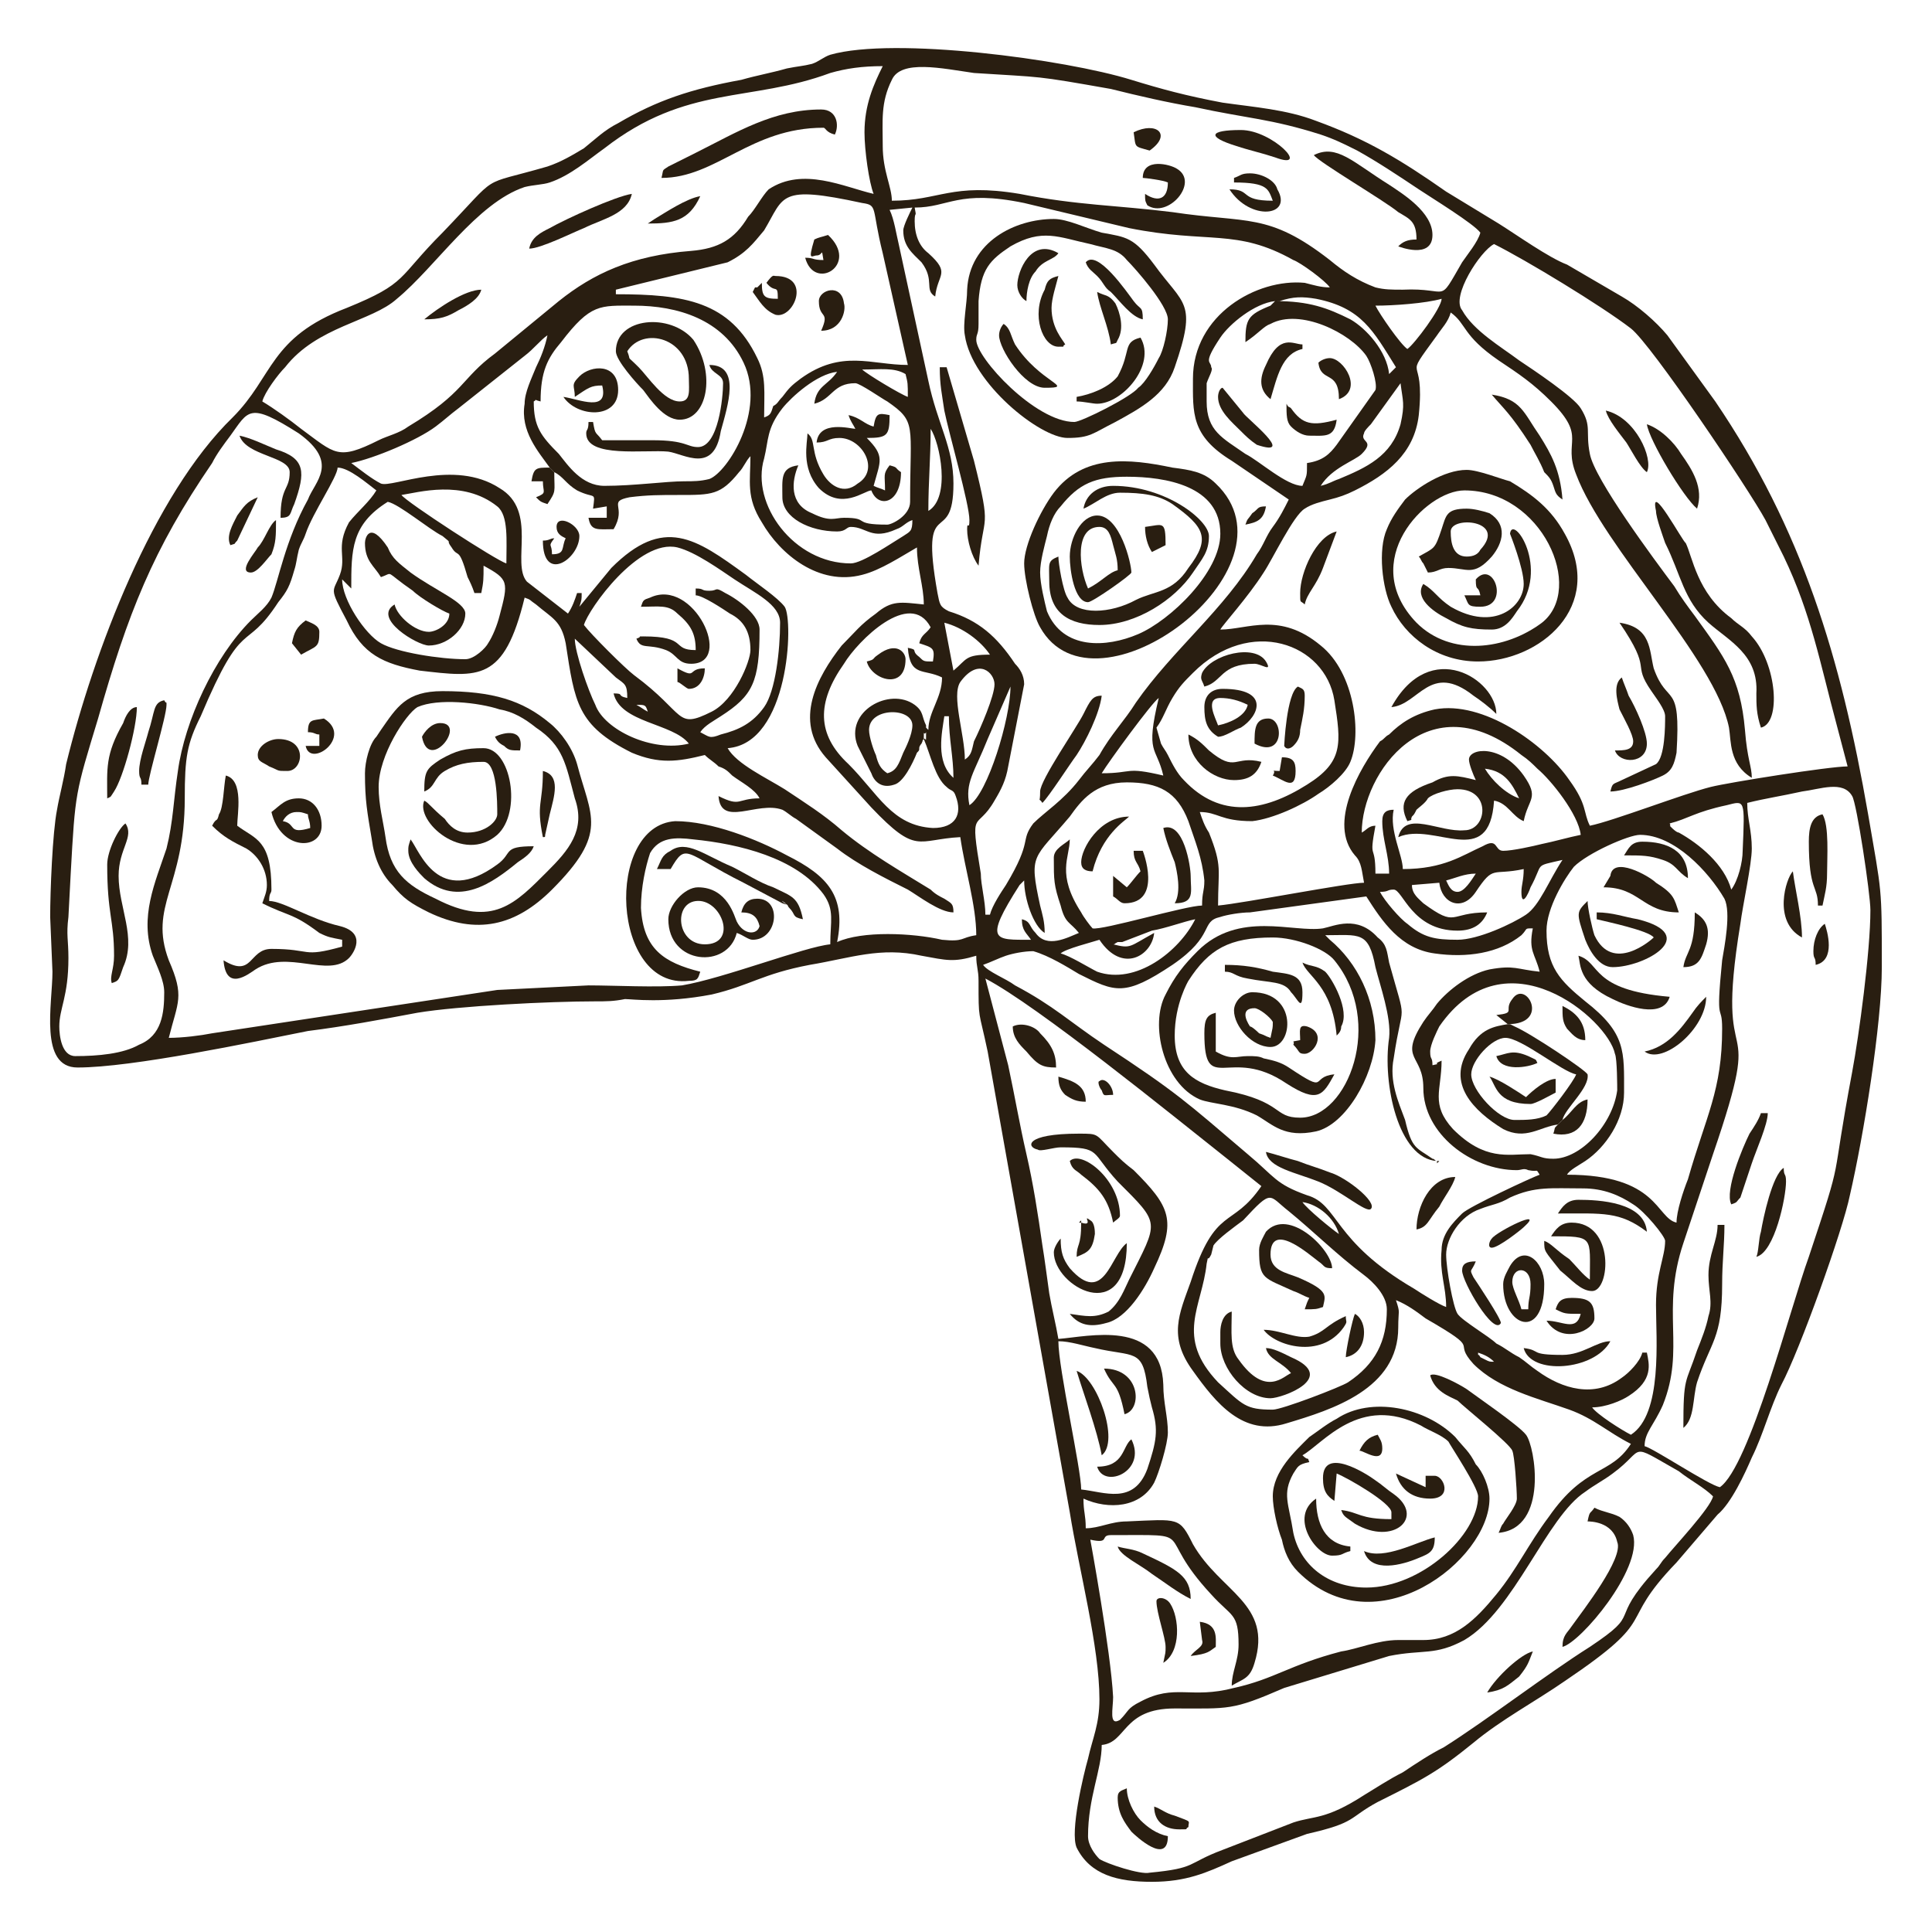 <?xml version="1.0" encoding="UTF-8"?> <!-- Creator: CorelDRAW X8 --> <svg xmlns="http://www.w3.org/2000/svg" xmlns:xlink="http://www.w3.org/1999/xlink" xml:space="preserve" width="8.467mm" height="8.467mm" style="shape-rendering:geometricPrecision; text-rendering:geometricPrecision; image-rendering:optimizeQuality; fill-rule:evenodd; clip-rule:evenodd" viewBox="0 0 847 847"> <defs> <style type="text/css"> <![CDATA[ .fil0 {fill:#291E11} ]]> </style> </defs> <g id="Слой_x0020_1">  <g id="_2067334812368"> <g id="_2102390565360"> <path class="fil0" d="M477 805c0,-17 6,-29 6,-40 11,-1 9,-16 32,-16 24,0 25,1 48,-9l46 -14c15,-3 20,0 33,-7 22,-13 36,-54 53,-65 4,-3 8,-5 12,-8 15,-11 6,-14 29,-1 5,4 11,7 15,11 -1,5 -17,22 -21,27 -2,2 -2,3 -4,5 -22,24 -5,18 -29,34 -19,12 -45,32 -64,44 -6,3 -12,7 -18,11 -6,3 -12,7 -17,10 -17,11 -22,9 -31,12l-31 12c-16,6 -11,8 -32,10 -4,1 -19,-4 -22,-6 -2,-2 -5,-6 -5,-10l0 0zm178 -208l2 1 -2 -1zm-7 -4c3,1 5,2 7,4 -2,0 -2,0 -4,-1 0,0 -2,-1 -2,-1 -1,-2 -1,0 -1,-2zm-184 -5c5,0 11,2 16,3 17,4 21,0 23,17 1,5 1,5 2,9 3,10 2,15 -2,27 -6,16 -19,10 -29,9 0,-9 -10,-53 -10,-65l0 0zm184 5l0 0zm78 -21c0,15 3,48 -11,57 -4,-2 -15,-9 -17,-12 6,0 13,-3 16,-5 11,-7 9,-14 8,-19l-2 0c-1,4 -6,9 -9,11 -12,9 -26,5 -37,-3 -3,-2 -5,-4 -8,-6 -4,-2 -6,-4 -10,-6 -3,-3 -15,-10 -17,-13 -2,-3 -5,-20 -5,-26 0,-7 6,-17 15,-20 5,-2 8,-2 13,-5 11,-5 18,-4 32,-4 9,0 16,3 22,7 5,3 14,14 14,16 0,7 -4,14 -4,28l0 0zm-118 2c0,14 -5,24 -17,32 -3,2 -29,12 -33,12 -12,0 -13,-2 -24,-12 -19,-20 -7,-33 -5,-52 1,-5 0,0 2,-4l1 -4c2,-3 9,-8 13,-11 13,-14 11,-11 20,-4 11,9 21,19 33,28 4,3 10,9 10,15l0 0zm-21 -33l0 0zm0 0c-3,-2 -14,-11 -16,-14 7,1 14,7 16,14zm40 -80c0,-3 3,-9 4,-11 29,-42 74,-3 77,12 1,2 1,15 1,16 -2,15 -16,30 -28,30 -5,0 -5,-1 -10,-2 -10,0 -20,3 -34,-11 -10,-11 -5,-17 -5,-30 -5,2 1,1 -4,2 0,-4 -1,-2 -1,-6l0 0zm-195 -32c23,12 82,60 106,79l15 12c-13,19 -20,8 -31,42 -5,14 -10,24 1,39 10,14 22,29 41,23 20,-6 49,-15 49,-42 0,-8 1,-6 -1,-12 5,2 9,5 13,8 26,15 11,9 21,20 11,11 28,15 42,20 11,4 17,10 27,15 -9,14 -20,9 -36,32 -9,12 -14,23 -23,34 -9,11 -18,20 -32,20l-11 0c-9,0 -18,4 -25,5 -23,6 -29,12 -47,16 -19,5 -26,-2 -41,6 -6,3 -5,4 -9,8 -5,3 -3,-5 -3,-10 -1,-20 -10,-69 -10,-69 9,2 4,-2 9,-2 40,0 18,-2 44,26 9,10 12,8 12,22 0,7 -3,12 -3,18 5,-3 8,-3 10,-10 8,-26 -15,-31 -27,-52 -6,-12 -6,-11 -29,-10 -7,0 -12,3 -18,3 0,-6 -1,-7 -1,-13 11,5 25,4 31,-7 2,-4 6,-17 6,-22 0,-7 -2,-13 -2,-21 -1,-29 -33,-21 -46,-20 -1,-6 -3,-14 -4,-20 -1,-7 -2,-15 -3,-21 -2,-14 -4,-27 -7,-40 -3,-13 -5,-25 -8,-39l-10 -38 0 0zm243 -3l0 0zm0 0c-10,-1 -11,-3 -22,-1 -9,2 -18,9 -23,15 -2,3 -4,5 -6,8 -11,17 0,14 0,29 0,20 21,36 41,36 2,0 3,-1 5,0 5,1 3,-1 5,2 -3,1 -31,14 -34,17 -4,4 -9,9 -9,16 -1,10 2,16 2,25 -3,-1 -11,-6 -14,-8 -36,-21 -33,-37 -47,-41 -14,-5 -14,-8 -26,-18 -27,-23 -31,-27 -63,-48 -15,-10 -22,-17 -39,-26 -4,-3 -12,-6 -14,-9 3,-1 7,-3 10,-4 3,-1 8,-2 12,-2 7,2 15,7 20,10 16,8 20,10 41,-4 19,-13 12,-19 21,-21 3,-1 9,-2 13,-2l51 -7c7,11 15,23 30,25 14,2 28,0 38,-8 3,-3 1,-3 5,-3 -2,10 1,11 3,19l0 0zm-210 -8c2,-2 14,-5 17,-6 10,15 23,7 24,-3 -11,6 -10,7 -18,5 1,0 0,0 2,-1 1,0 1,0 2,0l13 -5c6,-1 14,-4 19,-5 -7,14 -26,29 -43,23 -4,-2 -12,-7 -16,-8l0 0zm290 33c0,27 -7,38 -15,66 -2,5 -5,14 -5,19 -9,-2 -8,-21 -48,-21 1,-2 5,-4 8,-6 9,-6 17,-18 17,-30 0,-18 1,-26 -17,-40 -11,-9 -17,-15 -17,-31 0,-10 8,-23 12,-28 6,-6 24,-14 29,-14 15,0 30,16 37,28 3,6 0,21 -1,27 -3,30 0,18 0,30l0 0zm-116 -60c-3,0 -4,-3 -5,-5 4,-1 8,-3 13,-3 -2,3 -5,8 -8,8l0 0zm0 21c-10,0 -15,-1 -22,-7 -3,-2 -10,-10 -12,-14 4,0 3,-1 6,-1 4,0 8,18 28,18 7,0 11,-3 13,-8 -17,0 -13,7 -28,-4 -2,-2 -5,-4 -5,-8l12 -1c1,9 10,13 16,4 8,-12 7,-7 21,-10 0,5 -1,7 -1,10 0,7 3,1 4,-2 6,-11 1,-9 14,-12 -6,9 -10,20 -16,24 -6,4 -21,11 -30,11l0 0zm-177 -36c0,10 0,12 3,21 2,8 4,7 8,12 -5,2 -14,7 -19,0 -3,-3 -2,-5 -6,-6 0,5 2,6 4,9 -16,0 -21,1 -5,-24l2 -2c0,8 4,20 9,23 0,-5 -1,-8 -2,-12 -5,-23 -3,-20 13,-39 5,-7 11,-15 25,-15 14,0 22,4 27,17 3,9 6,16 7,26 0,5 -1,5 -1,11 -7,0 -44,11 -48,10 -1,-1 -4,-5 -5,-7 -11,-17 -5,-24 -5,-32 -2,2 -7,4 -7,8l0 0zm270 -15c8,-2 11,-5 25,-8 8,-2 8,-3 7,20 0,5 -2,13 -5,17 -3,-11 -14,-20 -23,-25 -1,0 -3,-2 -3,-2 -2,-2 0,0 -1,-2l0 0zm34 -9c8,-2 15,-3 24,-5 8,-1 18,-5 22,2 2,3 8,43 8,50 0,18 -5,55 -8,71 -10,53 -3,33 -19,81 -8,22 -26,92 -39,101 -5,-1 -29,-17 -33,-18 0,-6 4,-9 8,-18 10,-25 -1,-41 9,-71l13 -39c24,-70 0,-28 12,-101 1,-8 5,-26 5,-33 0,-8 -2,-13 -2,-20l0 0zm-160 8c0,8 3,15 3,23l-6 0c0,-14 -3,-5 0,-21 -3,0 -4,2 -6,3 0,-26 29,-67 70,-34 3,2 5,4 7,6 6,5 18,20 19,29 -5,1 -12,3 -17,4 -4,1 -13,3 -17,3 -4,0 -2,-6 -9,-2 -9,4 -17,10 -35,10 0,-6 -6,-17 -4,-26 -3,0 -5,1 -5,5l0 0zm-123 -21l0 0zm-69 -25l2 0c0,10 2,18 2,27 -8,-7 -5,-20 -4,-27zm-9 10c0,-5 0,-1 1,-3 0,6 0,2 -1,3zm102 -5c3,-4 4,-8 7,-13 3,-5 5,-7 9,-11 25,-25 58,-13 62,12 3,19 4,27 -12,37 -19,12 -38,15 -54,-2 -3,-3 -5,-7 -7,-11 -1,-2 -2,-3 -3,-5l-2 -7zm-118 20c-3,-2 -4,-4 -5,-8 -1,-2 -3,-8 -3,-11 0,-10 19,-10 19,-2 0,4 -3,10 -4,12 -2,5 -3,8 -7,9l0 0zm-110 -30c4,0 4,0 5,3 -2,-1 -3,-2 -5,-3zm0 0l-2 -1 2 1zm204 30c3,-5 22,-31 25,-33 -6,25 -1,21 2,34 -17,-4 -13,-1 -27,-1zm-58 14c-2,-10 2,-14 8,-29l10 -23c0,14 -10,47 -18,52l0 0zm-150 -47l0 0zm148 27c0,-11 -6,-28 -2,-34 8,-11 15,-4 15,1 0,5 -6,19 -9,25 -1,4 -1,6 -4,8l0 0zm11 -46l0 0zm-159 19c-5,-1 -1,-2 -6,-2 3,13 26,13 33,22 -16,4 -37,-6 -41,-17 -3,-6 -9,-23 -9,-29l18 17c4,3 5,3 5,9zm260 -30l0 0zm-101 11c-11,0 -10,2 -16,7l-4 -21c8,2 16,8 20,14zm-29 37c3,7 5,17 10,21 2,2 3,1 4,4 3,8 0,14 -10,14 -18,-1 -24,-15 -37,-28 -14,-13 -14,-27 -2,-44 6,-10 29,-33 38,-16 -2,3 -4,3 -5,7 6,2 7,2 6,8 -4,0 -4,0 -6,-2 -4,-3 0,-3 -5,-4 1,13 7,9 15,13 0,9 -6,15 -6,23l-1 -1c0,0 0,0 0,-1 -2,-4 -1,-6 -5,-9 -11,-8 -31,3 -25,18 2,4 4,8 6,12 1,3 4,7 10,5 4,-1 8,-9 10,-14 1,-1 1,-1 1,-2 0,-1 1,-2 1,-2 1,-2 0,-1 1,-2l0 0zm-255 -70l4 4c0,-17 0,-28 16,-38 5,1 18,12 24,15 5,4 1,1 4,5 3,5 3,-1 7,13 1,2 2,4 3,7l3 0c1,-5 1,-6 1,-12 11,6 11,7 7,22 -1,4 -3,9 -5,12 -1,2 -6,7 -10,7 -11,0 -30,-3 -37,-7 -7,-4 -17,-19 -17,-28zm155 7c3,0 12,6 15,8 6,3 9,8 9,16 0,5 -7,22 -17,27 -16,8 -11,1 -34,-16 -4,-3 -19,-18 -22,-22 2,-7 24,-38 41,-34 8,2 19,10 25,14 9,6 20,11 20,19 0,12 -2,30 -7,37 -5,7 -11,10 -19,12 -5,2 -5,1 -9,-1 2,-3 6,-5 9,-7 14,-9 17,-15 17,-38 0,-6 -9,-13 -15,-16 -5,-3 -3,-1 -7,-1 -4,0 -2,-1 -6,-1l0 3 0 0zm-129 -44c7,-1 27,-7 42,5 5,4 4,15 4,25 -4,-1 -44,-27 -46,-30zm231 7c0,-13 1,-23 1,-36 4,6 9,30 -1,36zm172 -11l0 0zm-507 222c0,9 -1,19 -11,23 -7,4 -18,5 -28,5 -6,0 -7,-9 -7,-13 0,-8 4,-13 4,-30 0,-8 -1,-10 0,-18l1 -19c2,-36 2,-35 12,-68 13,-46 24,-74 50,-112 2,-4 5,-8 8,-12 8,-11 8,-15 30,-1 18,13 7,21 4,29 -10,18 -13,36 -16,43 -2,4 -6,7 -9,10 -16,16 -29,44 -32,66 -2,13 -2,22 -5,34 -5,15 -12,30 -6,47 2,5 5,11 5,16zm257 -237l1 0c0,0 -1,0 -1,0zm250 15c5,-8 15,-11 18,-14 6,-6 -1,-5 1,-9 0,-1 2,-3 3,-4l13 -18c1,8 2,9 0,18 -4,14 -15,19 -27,24 -3,1 -4,2 -8,3l0 0zm-314 0c-10,0 -16,-9 -20,-14 -8,-8 -11,-12 -11,-23 2,-1 -1,-1 3,0 0,-13 3,-19 9,-26 13,-17 17,-16 32,-16 19,0 39,6 48,25 10,21 -7,48 -15,51 -4,1 -7,1 -11,1 -8,0 -22,2 -35,2l0 0zm92 -36c8,-2 8,-9 18,-9 2,0 12,7 14,8 13,9 10,10 10,44 0,6 -8,10 -10,10 -16,0 -7,-3 -19,-3 -4,0 -6,2 -14,-2 -10,-4 -9,-14 -6,-21 -8,1 -7,6 -7,14 0,9 12,15 24,15 4,0 4,-2 6,-2 7,0 9,6 20,1 3,-1 4,-3 7,-4 0,5 -1,5 -4,7 -5,3 -18,12 -23,12 -25,0 -44,-26 -38,-46 2,-8 1,-13 8,-22 4,-5 15,-15 24,-16 -4,6 -9,6 -10,14zm21 -15c8,0 14,-1 19,2 1,4 1,4 1,10 -3,-1 -18,-10 -20,-12zm-137 43l1 1 1 1c4,2 5,5 10,8 8,4 8,0 7,8l6 -1 0 5 -8 0c1,6 4,5 11,5 6,-10 -3,-12 7,-14 8,-1 13,-1 22,-1 14,0 18,0 26,-10 2,-2 3,-5 5,-7 0,11 -2,18 5,29 8,14 25,28 44,23 8,-2 17,-8 24,-12 0,9 3,17 3,25 -10,-1 -14,-2 -21,4 -7,5 -9,8 -15,14 -11,14 -21,33 -7,49l20 22c20,21 20,14 39,13 2,14 7,30 7,43 -7,1 -5,3 -15,2 -13,-3 -35,-4 -46,1 4,-20 -4,-29 -22,-38 -13,-7 -33,-15 -49,-15 -31,2 -28,74 6,70 4,0 4,-1 5,-4 -16,-4 -25,-10 -26,-28 0,-9 2,-18 4,-24 4,-7 11,-7 19,-6 20,2 45,8 57,24 5,7 3,12 3,22 -11,1 -47,15 -65,18 -11,1 -30,0 -41,0l-40 2 -125 19c-5,1 -13,2 -19,2 4,-16 7,-18 0,-34 -9,-24 7,-32 7,-71 0,-18 1,-24 7,-36 19,-45 19,-27 34,-50 4,-5 5,-7 7,-14 1,-3 1,-5 2,-9 1,-3 2,-4 3,-7 3,-9 14,-25 14,-29 5,0 13,7 17,10 -3,5 -8,9 -12,14 -6,11 -1,15 -4,23 -3,8 -5,5 3,20 7,15 16,19 32,22 26,3 37,5 46,-32 3,1 2,1 5,3 7,6 11,7 13,17 4,26 5,36 29,48 12,5 20,4 32,1 2,2 4,3 6,5 3,1 4,2 6,4 4,3 10,6 12,10 -10,0 -8,4 -18,-1 1,14 17,2 28,6 2,1 4,3 6,4l18 13c9,7 21,13 31,18 5,3 14,10 20,10 0,-4 -1,-4 -4,-6 -2,-1 -4,-2 -6,-4 -13,-8 -27,-16 -39,-26 -8,-7 -16,-12 -25,-18 -8,-5 -21,-11 -25,-18 27,-2 29,-56 25,-62 -3,-4 -12,-10 -17,-14 -22,-16 -36,-26 -59,-3l-14 17c1,-3 1,-3 1,-6l-2 0c-1,3 -2,6 -4,9l-18 -14c-7,-8 5,-31 -12,-41 -20,-13 -47,0 -52,-2 -4,-2 -9,-6 -13,-9 10,-2 29,-10 37,-16 4,-3 6,-5 10,-8l29 -23c4,-3 7,-7 10,-9 -1,5 -3,10 -5,14 -2,5 -5,11 -5,16 -2,12 6,21 11,28l0 0zm-1 -58l0 0zm295 129c1,-2 12,-14 19,-25 4,-6 13,-25 18,-28 3,-2 7,-3 11,-4 4,-1 7,-2 11,-4 14,-7 26,-16 28,-33 3,-29 -8,-13 8,-35 2,-3 5,-6 6,-10 7,5 5,10 21,21 9,6 15,10 23,18 16,16 5,17 11,32 12,32 61,81 67,111 1,6 0,16 10,22 0,-5 -2,-8 -3,-21 -2,-23 -9,-32 -22,-50 -3,-4 -6,-8 -9,-13 -9,-12 -35,-47 -37,-58 -2,-10 1,-12 -4,-20 -3,-5 -21,-17 -27,-21 -8,-6 -20,-13 -25,-22 -5,-6 8,-26 14,-29 14,7 47,27 60,37 9,7 52,71 59,84l8 16c12,25 16,47 23,73l5 19c-8,0 -52,7 -60,9 -12,3 -43,15 -53,17 -3,-6 -1,-9 -9,-20 -11,-16 -38,-35 -59,-31 -9,2 -15,6 -20,11 -2,1 -2,2 -4,3 -9,12 -23,36 -11,50 3,3 3,7 4,12 -7,0 -53,9 -64,10 0,-16 2,-17 -4,-32 -2,-3 -3,-6 -4,-9 8,0 9,4 23,4 9,-1 22,-7 29,-12 5,-3 12,-9 14,-14 5,-12 2,-39 -13,-51 -18,-15 -32,-7 -44,-7zm82 -123c-3,-2 -12,-15 -14,-19 8,0 22,-1 29,-3 0,4 -12,20 -15,22l0 0zm-58 -21l-1 1c0,0 -1,1 -1,1 -10,4 -11,6 -11,16 6,-4 8,-7 11,-8 13,-7 35,4 42,14 2,3 5,12 4,15l-17 24c-3,4 -6,7 -13,8 0,6 0,5 -2,10 -7,0 -19,-11 -25,-14 -10,-7 -17,-10 -17,-23 0,-2 0,-5 0,-8 1,-3 3,-6 2,-7 0,-3 -4,-1 4,-13 4,-6 15,-15 24,-16l0 0zm0 0l2 0c6,-2 10,-2 16,-1 20,4 25,14 35,30l-3 3c-1,-10 -10,-20 -17,-24 -10,-5 -18,-8 -33,-8zm-289 -5l49 -12c8,-4 11,-8 16,-14 9,-15 6,-20 43,-12 7,1 4,2 9,22l11 49c-16,0 -29,-7 -47,6 -4,3 -5,4 -8,8 -2,2 -2,3 -4,4 -1,3 -1,4 -4,5 0,-11 1,-18 -3,-26 -12,-25 -32,-28 -62,-28l0 -2 0 0zm126 -26c0,7 4,10 8,14 6,8 1,12 6,15 1,-10 7,-10 -3,-19 -4,-3 -6,-8 -6,-14 0,-5 1,-1 0,-6 15,0 19,-8 48,-2l46 11c35,7 47,0 72,14 3,1 14,9 16,12 -4,0 -7,-1 -11,-2 -21,-2 -49,14 -49,42 0,15 -1,25 17,36l25 17c-2,4 -4,8 -7,12 -3,4 -4,8 -7,12 -14,24 -37,42 -53,65 -5,8 -11,14 -16,23 -3,4 -6,7 -9,11 -7,9 -15,14 -20,19 -6,8 0,7 -12,27 -2,3 -6,9 -7,13l-2 0c0,-6 -2,-13 -2,-18 -5,-30 -2,-18 6,-32 3,-5 5,-9 6,-15l7 -36c0,-4 -2,-7 -4,-9 -8,-12 -16,-19 -29,-23 -4,-2 -4,-3 -5,-8 -8,-45 7,-19 7,-48 0,-16 -7,-26 -11,-45l-13 -60c-1,-4 -2,-11 -4,-15l10 -1c-1,2 -4,8 -4,10l0 0zm-9 -37c0,-11 -1,-19 4,-29 4,-9 22,-5 36,-3 31,2 26,1 60,7 12,3 25,6 37,8 23,5 33,5 55,12 6,2 10,4 16,7 9,5 18,11 27,17 6,4 24,15 27,19 -1,4 -6,10 -8,13 -11,19 -5,11 -26,12 -5,0 -8,0 -12,-1 -8,-3 -14,-7 -20,-12 -27,-21 -36,-16 -69,-21 -24,-3 -42,-3 -67,-8 -30,-5 -35,3 -56,3 0,-6 -4,-13 -4,-24l0 0zm-8 -6c0,8 2,22 4,27 -13,-3 -31,-12 -46,-2 -3,3 -6,9 -9,12 -6,10 -13,14 -25,15 -26,2 -43,10 -58,22l-28 23c-15,11 -13,17 -38,32 -4,3 -9,4 -13,6 -18,9 -19,6 -34,-5 -5,-4 -12,-9 -17,-12 1,-4 7,-12 10,-15 14,-18 38,-20 49,-30 17,-14 35,-42 56,-49 4,-1 8,-1 11,-2 9,-3 17,-10 24,-15 36,-28 64,-20 99,-33 7,-2 14,-3 23,-3 -4,8 -8,17 -8,29l0 0zm-356 368c0,14 -6,42 11,42 24,0 76,-11 101,-16 16,-2 32,-5 48,-8 18,-3 58,-5 78,-5 5,0 8,0 13,-1 3,0 17,2 38,-2 17,-4 22,-9 43,-13 18,-3 31,-8 49,-4 11,2 14,3 24,0 0,5 1,6 1,11 0,18 0,12 4,31l36 202c4,25 13,59 13,82 0,11 -3,17 -5,26 -2,7 -8,32 -5,39 6,12 18,15 33,15 15,0 24,-4 35,-9l33 -12c22,-5 18,-7 31,-14 20,-10 26,-13 42,-26 12,-10 27,-18 40,-27 43,-29 22,-24 49,-52l18 -21c6,-5 12,-18 15,-25 5,-10 8,-22 13,-32 8,-15 27,-68 30,-83 6,-26 14,-75 14,-100 0,-36 0,-32 -6,-67 -12,-69 -29,-125 -67,-181l-21 -29c-5,-6 -13,-13 -20,-17l-24 -14c-8,-3 -22,-13 -30,-18l-23 -14c-20,-14 -35,-23 -57,-31 -13,-5 -27,-6 -41,-8 -16,-3 -27,-6 -40,-10 -29,-9 -104,-19 -132,-11 -3,1 -5,3 -8,4 -4,1 -6,1 -11,2 -7,2 -13,3 -20,5 -22,4 -37,9 -54,19 -6,3 -10,7 -15,11 -5,3 -10,6 -16,8 -31,9 -20,2 -46,29 -20,20 -15,22 -42,33 -34,13 -32,30 -50,48 -35,34 -61,103 -73,152 -1,7 -3,14 -4,20 -2,10 -3,36 -3,47l1 24 0 0z"></path> <path class="fil0" d="M515 454c0,-14 6,-24 6,-24 9,-14 18,-19 37,-19 10,0 23,5 27,10 22,27 6,69 -15,69 -12,0 -7,-7 -33,-12 -13,-3 -22,-8 -22,-24l0 0zm115 55c-1,0 -1,-1 -2,-1 -7,-5 -9,-4 -12,-17 -3,-8 -7,-17 -5,-27 4,-27 6,-13 -2,-42 -1,-5 -1,-8 -5,-11 -9,-10 -19,-5 -24,-4 -13,2 -37,-8 -55,10 -6,6 -10,11 -14,19 -7,13 -1,39 15,46 5,2 15,2 25,7 7,4 12,10 26,7 13,-3 25,-24 26,-40 0,-18 -8,-34 -20,-44 -2,-2 -1,-1 -2,-2 15,0 19,-2 22,14 2,8 7,22 6,31 -3,20 4,53 21,54l0 0z"></path> <path class="fil0" d="M471 185c-17,0 -43,-28 -43,-36 0,-3 1,-2 1,-7 0,-3 0,-6 0,-10 1,-14 5,-18 14,-24 14,-8 21,-4 35,-1 7,2 12,2 16,7 4,4 18,20 18,26 0,5 -2,14 -4,17 -2,4 -6,11 -9,13 -3,4 -25,15 -28,15l0 0zm-3 7c10,0 11,-2 21,-7 11,-6 22,-12 26,-24 10,-29 4,-27 -9,-45 -9,-12 -12,-12 -23,-14 -7,-2 -15,-6 -21,-6 -17,0 -37,10 -38,31 0,6 -2,15 -1,20 3,21 33,45 45,45z"></path> <path class="fil0" d="M456 251c0,-5 2,-12 3,-16 1,-5 3,-10 6,-13 8,-10 15,-13 29,-13 17,0 41,4 41,25 0,17 -22,38 -36,44 -14,6 -33,7 -40,-10 -1,-4 -3,-12 -3,-17l0 0zm-7 -4c0,7 4,23 7,28 24,43 116,-26 77,-63 -5,-5 -11,-6 -19,-7 -19,-4 -39,-6 -52,11 -6,8 -13,23 -13,31l0 0z"></path> <path class="fil0" d="M166 345c0,-14 12,-32 17,-35 9,-4 27,-2 36,1 6,1 11,4 16,8 12,8 13,16 17,31 5,14 -3,23 -12,32 -14,14 -24,25 -49,12 -13,-6 -20,-12 -22,-27 -1,-7 -3,-14 -3,-22l0 0zm-6 -6c0,12 1,17 3,29 1,8 4,15 9,20 5,6 8,8 16,12 21,10 38,6 54,-10 25,-25 17,-32 11,-55 -2,-7 -7,-14 -12,-18 -12,-10 -25,-14 -47,-14 -16,0 -20,7 -27,17l-2 3c-3,3 -5,11 -5,16z"></path> <path class="fil0" d="M642 215c34,0 53,43 34,58 -16,12 -40,15 -55,0 -26,-27 4,-58 21,-58zm6 75c27,0 56,-24 38,-56 -6,-11 -14,-17 -24,-23 -4,-1 -14,-5 -19,-5 -10,0 -22,8 -27,13 -3,4 -6,8 -8,13 -4,9 -2,26 2,34 6,13 20,24 38,24l0 0z"></path> <path class="fil0" d="M571 638c9,-5 25,-27 52,-13 3,2 9,4 12,7 1,2 13,20 13,24 0,17 -25,40 -49,40 -17,0 -29,-10 -32,-24 -2,-13 -5,-17 0,-26 2,-3 2,-4 7,-5 -1,-3 0,0 -3,-3zm-13 18c0,5 2,14 4,19 1,5 3,10 7,14 34,34 84,-5 84,-32 0,-5 -3,-12 -6,-15 -3,-6 -5,-7 -9,-12 -13,-13 -37,-18 -52,-8 -4,2 -9,6 -12,8 -6,6 -16,15 -16,26l0 0z"></path> <path class="fil0" d="M465 503c18,0 13,2 25,15 19,19 18,17 5,43 -2,4 -4,10 -9,14 -6,3 -10,2 -17,1 4,5 9,6 16,4 9,-2 17,-15 21,-24 10,-21 7,-27 -9,-43 -4,-3 -6,-5 -9,-8 -8,-8 -6,-8 -15,-8 -24,0 -23,6 -18,7 1,1 7,-1 10,-1l0 0z"></path> <path class="fil0" d="M651 337c9,1 12,7 15,13 -6,-2 -12,-8 -15,-13zm-7 -4c0,2 2,7 3,9 -8,-2 -12,-3 -19,1 -12,4 -15,9 -11,17 3,-1 1,0 2,-2 1,-1 1,-1 2,-3 1,-1 4,-3 5,-5 2,-2 9,-4 13,-4 15,0 13,18 3,18 -11,1 -26,-9 -29,3 16,-7 40,15 42,-16 6,1 8,7 13,9 2,-10 7,-10 0,-20 -10,-14 -24,-12 -24,-7l0 0z"></path> <path class="fil0" d="M93 362c5,5 9,7 15,10 5,3 9,9 9,16 0,3 -1,5 -2,8 12,6 13,4 25,13 4,2 5,2 10,3l0 3c-18,5 -13,1 -31,1 -10,0 -8,13 -21,5 1,14 11,6 14,4 14,-9 32,4 41,-5 2,-2 8,-11 -4,-14 -13,-3 -25,-11 -31,-11 0,-4 1,-3 1,-5 0,-22 -7,-22 -15,-28 0,-5 3,-20 -5,-22 -1,5 -1,14 -3,17 -1,4 -1,1 -3,5l0 0z"></path> <path class="fil0" d="M772 319c9,-2 7,-28 -4,-40 -3,-4 -6,-5 -9,-8 -15,-11 -17,-27 -20,-33 -1,0 -16,-28 -13,-14 0,3 3,11 4,14 7,14 8,25 19,35 9,8 22,14 21,31 0,5 0,9 2,15z"></path> <path class="fil0" d="M645 471c0,-6 9,-16 15,-16 7,0 25,15 31,16 -1,3 -11,16 -13,18 -4,2 -9,2 -14,2 -7,0 -19,-13 -19,-20l0 0zm38 22l1 -1 1 -1c1,-5 12,-14 11,-20 -1,-2 -25,-18 -32,-21l-2 -1c0,0 -1,0 -1,0 -6,1 -12,2 -17,11 -10,15 2,27 15,35 10,5 16,-1 24,-2l0 0z"></path> <path class="fil0" d="M275 154c7,-11 27,-6 27,12 0,5 1,10 -4,10 -7,0 -14,-11 -18,-15 -6,-6 -3,-2 -5,-7l0 0zm-5 0c0,4 9,14 12,17 3,4 9,13 16,13 12,0 16,-20 6,-35 -10,-12 -34,-10 -34,5l0 0z"></path> <path class="fil0" d="M475 223c5,-2 10,-7 16,-7 10,0 17,1 23,5 14,10 17,15 7,28 -7,11 -15,10 -23,14 -11,6 -26,7 -30,-1 -2,-3 -4,-15 -4,-18 -5,2 -4,3 -4,11 0,14 9,19 22,19 16,0 33,-11 41,-23 4,-6 7,-9 7,-16 0,-7 -19,-22 -42,-22 -7,0 -12,4 -13,10l0 0z"></path> <path class="fil0" d="M627 603c2,7 8,9 12,11 3,3 23,19 24,22 1,2 2,17 2,21 0,3 -5,9 -6,11 -1,1 -1,2 -2,4 22,-2 16,-38 12,-43 -3,-4 -22,-17 -26,-20 -3,-2 -14,-8 -16,-6l0 0z"></path> <path class="fil0" d="M380 192l0 0zm0 0c9,0 10,-1 10,-10 -5,-1 -6,-1 -7,5 -4,-1 -6,-4 -11,-5 1,3 2,4 3,6 -2,0 -16,-4 -17,6 5,0 5,-2 10,-2 10,0 18,14 8,20 -6,5 -12,1 -15,-4 -6,-10 -3,-15 -7,-18 0,4 -3,15 5,24 10,10 20,1 23,1 3,8 13,6 13,-8 -3,-2 -1,-2 -5,-3 -3,4 -2,4 -2,11 -2,-1 -3,-1 -5,-2 3,-11 5,-13 -3,-21z"></path> <path class="fil0" d="M290 78c24,0 39,-22 71,-22 1,0 1,2 5,3 2,-4 1,-11 -6,-11 -21,0 -37,10 -55,19l-12 6c-3,2 -2,1 -3,5l0 0z"></path> <path class="fil0" d="M160 238c0,8 4,10 7,15 6,-2 1,-3 14,6 3,3 13,9 16,10 0,5 -6,8 -9,8 -6,0 -14,-7 -15,-12 -10,6 10,18 15,18 8,0 16,-7 16,-14 0,-5 -13,-10 -24,-18 -5,-4 -8,-6 -10,-11 -8,-12 -10,-4 -10,-2l0 0z"></path> <path class="fil0" d="M309 414c-13,0 -14,-20 -2,-19 10,1 16,19 2,19zm-16 -11c0,20 26,22 30,6 3,1 5,3 7,3 11,0 13,-18 2,-18 -4,0 -6,2 -7,6 5,0 7,2 8,6 0,0 0,0 0,0 -1,4 -7,4 -10,-2 -1,-2 -4,-15 -17,-15 -6,0 -13,8 -13,14l0 0z"></path> <path class="fil0" d="M186 347c5,-2 4,-6 9,-9 5,-3 10,-4 17,-4 6,0 6,18 6,23 0,3 -5,8 -13,8 -5,0 -8,-3 -10,-6 -6,-5 -7,-7 -9,-8 -4,9 17,28 32,15 11,-10 6,-38 -6,-38 -8,0 -12,1 -19,5 -6,4 -7,5 -7,14l0 0z"></path> <path class="fil0" d="M424 232c0,5 2,12 5,16 2,-24 6,-14 -2,-46l-12 -41 -3 0c0,8 1,12 2,19 2,10 11,41 11,48 0,5 -1,0 -1,4z"></path> <path class="fil0" d="M730 314c0,4 0,18 -4,21l-15 7c-4,2 -4,1 -5,5 6,0 19,-5 23,-7 4,-2 5,-5 6,-10 2,-32 -4,-20 -10,-37 -2,-8 -1,-18 -15,-20 15,22 5,17 14,30 2,3 6,8 6,11z"></path> <path class="fil0" d="M576 68c2,3 31,20 37,25 5,3 8,4 8,12 -4,0 -6,1 -8,3 0,0 15,6 15,-5 0,-10 -13,-18 -19,-22 -16,-10 -23,-18 -33,-13l0 0z"></path> <path class="fil0" d="M643 244c-6,0 -7,-6 -7,-11 0,-7 25,-5 13,8 -1,2 -3,3 -6,3l0 0zm-21 0c1,1 1,2 2,3 1,2 1,2 2,4 4,0 5,-2 9,-2 8,0 11,4 19,-5 5,-6 7,-14 -1,-19 -3,-1 -7,-2 -10,-2 -9,0 -9,3 -11,9 -3,9 -3,8 -10,12l0 0z"></path> <path class="fil0" d="M552 548c0,13 2,12 15,18 3,1 4,2 7,3 -1,2 -1,2 -2,5 5,0 5,0 8,-1 1,-5 3,-7 -11,-13 -5,-2 -12,-3 -12,-10 0,-15 17,0 21,3 3,2 2,3 6,3 0,-8 -19,-27 -29,-16 -1,2 -3,5 -3,8l0 0z"></path> <path class="fil0" d="M535 584l0 5c0,11 11,24 22,24 5,0 30,-9 9,-18 -4,-2 -8,-4 -11,-4 1,5 7,6 11,11 -3,1 -11,11 -23,-6 -4,-5 -3,-12 -3,-21 -4,1 -5,6 -5,9l0 0z"></path> <path class="fil0" d="M696 667c1,0 11,0 13,9 3,7 -15,30 -20,37 -2,3 -4,4 -4,9 8,-2 35,-34 31,-49 -1,-3 -3,-6 -6,-8 -4,-2 -7,-2 -11,-4 -2,3 -2,1 -3,6l0 0z"></path> <path class="fil0" d="M749 559c0,7 2,12 0,18 -1,5 -3,10 -5,15 -5,15 -6,11 -6,34 5,-4 4,-13 6,-20 6,-18 11,-19 11,-43 0,-10 1,-17 1,-26l-3 0c0,7 -4,13 -4,22z"></path> <path class="fil0" d="M707 424c14,0 39,-14 11,-21 -6,-1 -11,-3 -18,-3l0 3c4,1 23,5 25,8 -1,1 -18,16 -26,-1 -1,-3 -3,-12 -3,-15 -5,5 -5,5 -1,17 2,5 6,12 12,12l0 0z"></path> <path class="fil0" d="M580 648c0,6 2,8 5,10l1 -12c5,2 24,13 24,17l0 3c-14,0 -14,-3 -22,-4 1,3 2,3 6,6 17,10 31,-3 17,-13 -3,-2 -5,-4 -8,-6 -4,-3 -23,-15 -23,-1z"></path> <path class="fil0" d="M482 231c4,0 5,4 6,8 1,4 2,6 2,11 -4,1 -7,5 -13,8 -4,-9 -6,-27 5,-27l0 0zm-13 13c0,6 2,20 8,20 2,0 19,-12 19,-13 0,-4 -5,-25 -15,-25 -7,0 -12,10 -12,18z"></path> <path class="fil0" d="M528 453c0,28 11,5 36,22 14,9 16,5 21,-4 -11,1 -2,9 -20,-3 -3,-2 -6,-3 -11,-4 -2,-1 -4,-1 -7,-1 -5,0 -7,2 -14,-2l0 -17c-4,1 -5,3 -5,9z"></path> <path class="fil0" d="M317 168c0,6 -2,28 -11,28 -5,0 -5,-3 -20,-3 -7,0 -15,0 -22,0 -3,-4 -3,-2 -4,-8l-2 0c0,4 -1,3 -1,5 0,11 26,7 36,8 7,1 20,10 23,-9 3,-11 9,-29 -5,-29 1,4 6,4 6,8z"></path> <path class="fil0" d="M668 256c0,10 -13,21 -32,10 -6,-4 -7,-7 -12,-10 -4,6 4,12 10,15 7,4 11,5 20,5 6,0 9,-5 11,-8 15,-19 -2,-43 -3,-34 0,0 6,15 6,22l0 0z"></path> <path class="fil0" d="M47 379c0,22 3,24 3,40 0,6 -2,9 -1,12 3,-1 3,-1 5,-7 6,-13 -2,-26 -2,-40 0,-12 7,-17 3,-23 -3,2 -8,12 -8,18z"></path> <path class="fil0" d="M281 266c8,0 12,-1 16,3 6,5 8,9 8,16 -11,0 -3,-6 -23,-6 -3,0 0,0 -3,1 2,5 5,2 13,5 5,2 5,6 11,6 19,0 1,-38 -18,-29 -3,1 -3,1 -4,4z"></path> <path class="fil0" d="M680 542c19,0 17,0 17,19 -3,-2 -6,-6 -9,-9 -6,-4 -8,-7 -11,-8 0,5 0,4 7,13 5,4 9,9 14,9 8,0 10,-30 -9,-30 -5,0 -7,3 -9,6l0 0z"></path> <path class="fil0" d="M550 442c2,0 7,4 8,6 0,3 0,2 -1,7 -3,-1 -2,-1 -5,-2 0,0 -3,-3 -4,-3 -2,-3 -4,-8 2,-8zm-9 1c0,7 8,16 16,16 10,0 12,-24 -8,-24 -4,0 -8,4 -8,8l0 0z"></path> <path class="fil0" d="M179 373c0,5 5,10 7,12 15,13 30,2 41,-7 3,-2 6,-4 7,-7 -14,0 -9,3 -16,8 -26,19 -34,-6 -38,-11 -1,3 -1,3 -1,5l0 0z"></path> <path class="fil0" d="M703 389c16,0 17,11 33,11 -2,-6 -2,-8 -10,-13 -3,-3 -19,-12 -20,-3l-3 5 0 0z"></path> <path class="fil0" d="M663 562c0,-7 8,-7 8,1 0,6 -1,6 -1,11l-3 0c-1,-4 -4,-9 -4,-12zm-4 1c0,19 18,25 18,0 0,-10 -9,-18 -15,-8 -1,2 -3,5 -3,8z"></path> <path class="fil0" d="M456 347c0,6 -1,2 1,5 3,-3 12,-17 15,-21 4,-6 10,-18 11,-26 -4,0 -5,2 -8,8 -3,6 -19,29 -19,34l0 0z"></path> <path class="fil0" d="M288 381l6 0c7,-12 6,-7 32,6l17 9c5,2 -3,-3 1,0 2,1 1,1 2,2 3,3 1,4 6,5 -2,-10 -5,-10 -13,-14 -6,-2 -12,-6 -18,-9 -12,-5 -20,-12 -27,-7 -4,2 -4,4 -6,8l0 0z"></path> <path class="fil0" d="M610 310c12,-1 17,-20 36,-5 3,2 7,5 10,8 0,-15 -29,-34 -46,-3l0 0z"></path> <path class="fil0" d="M472 174l0 2c3,0 7,1 9,1 11,0 26,-17 19,-29 -8,2 -4,6 -10,17 -4,5 -12,8 -18,9z"></path> <path class="fil0" d="M232 109c5,0 19,-7 24,-9 8,-4 19,-6 21,-15 -7,1 -29,11 -36,15 -4,2 -8,4 -9,9l0 0z"></path> <path class="fil0" d="M555 505c1,7 13,9 23,13 10,4 21,14 23,12 3,-3 -11,-14 -18,-16 -5,-2 -9,-3 -14,-5 -4,-1 -10,-3 -14,-4l0 0z"></path> <path class="fil0" d="M732 437c-35,-3 -30,-15 -40,-18 1,4 0,12 15,19 6,3 22,9 25,-1z"></path> <path class="fil0" d="M744 223c3,-9 -2,-17 -7,-24 -3,-5 -9,-11 -15,-13 1,7 16,32 22,37l0 0z"></path> <path class="fil0" d="M130 356c2,0 2,0 5,1 0,2 1,3 1,6 -10,3 -6,-2 -12,-3 1,-2 3,-4 6,-4zm-11 0c4,17 22,17 22,6 0,-7 -4,-12 -10,-12 -6,0 -8,3 -12,6l0 0z"></path> <path class="fil0" d="M462 549c0,15 32,33 32,-4 -7,5 -10,28 -25,11 -3,-4 -4,-7 -4,-13 -1,1 -3,4 -3,6l0 0z"></path> <path class="fil0" d="M685 219c-1,-13 -5,-20 -10,-28 -7,-10 -8,-16 -21,-18 5,6 8,8 17,22 2,4 4,7 6,12 2,2 3,3 4,6 1,3 1,4 4,6l0 0z"></path> <path class="fil0" d="M47 350c2,-1 1,0 3,-3 4,-6 10,-28 10,-37 -3,0 -5,4 -6,7 -8,14 -7,20 -7,33z"></path> <path class="fil0" d="M793 369c0,22 4,19 4,28l2 0c1,-5 2,-8 2,-14 0,-7 1,-21 -2,-26 -5,1 -6,6 -6,12l0 0z"></path> <path class="fil0" d="M252 174c6,-4 7,-5 12,-5 3,12 -10,6 -17,5 6,9 24,10 24,-3 0,-12 -12,-11 -17,-6 -4,4 -2,4 -2,9l0 0z"></path> <path class="fil0" d="M541 342c6,0 10,-2 12,-8 -12,-3 -11,5 -23,-5 -3,-3 -5,-5 -9,-7 0,12 11,20 20,20l0 0z"></path> <path class="fil0" d="M535 306c4,0 8,1 12,3 -1,5 -8,8 -13,9 -1,-3 -6,-12 1,-12l0 0zm-7 4c0,6 1,10 6,13 3,0 7,-3 10,-4 8,-5 13,-17 -8,-17 -5,0 -8,3 -8,8z"></path> <path class="fil0" d="M127 207c0,8 -4,6 -4,20 5,0 4,-2 6,-6 5,-14 5,-20 -8,-24 -5,-2 -11,-5 -16,-6 3,9 22,9 22,16l0 0z"></path> <path class="fil0" d="M716 325c0,4 -4,4 -8,4 2,6 14,6 14,-3 0,-5 -5,-16 -8,-21 -1,-3 -2,-5 -3,-8 -4,3 -2,10 -1,14 2,4 6,11 6,14l0 0z"></path> <path class="fil0" d="M759 528c3,-1 2,-1 4,-3l5 -15c2,-6 7,-17 7,-22l-3 0c-1,3 -3,6 -5,9 -3,6 -11,25 -8,31l0 0z"></path> <path class="fil0" d="M544 57c-14,0 -15,3 -2,7 6,2 11,3 17,5 16,6 -1,-12 -15,-12z"></path> <path class="fil0" d="M770 551c8,-2 13,-26 13,-33 0,-4 -1,-2 -1,-6 -5,3 -9,22 -10,28 -1,3 -1,9 -2,11l0 0z"></path> <path class="fil0" d="M510 363c1,5 3,10 5,15 1,4 3,13 0,18 9,0 7,-5 7,-12 0,-4 -3,-24 -12,-21l0 0z"></path> <path class="fil0" d="M501 78c1,0 9,1 11,2 0,7 -4,9 -10,5 0,3 0,3 1,5 9,6 23,-10 13,-16 -3,-2 -15,-5 -15,4l0 0z"></path> <path class="fil0" d="M522 701c0,-10 -6,-13 -21,-20 -4,-2 -8,-2 -11,-3 1,4 10,8 15,12 6,4 11,8 17,11l0 0z"></path> <path class="fil0" d="M444 450c0,5 3,8 6,11 5,6 7,7 13,7 0,-6 -2,-10 -7,-15 -2,-3 -8,-5 -12,-3l0 0z"></path> <path class="fil0" d="M683 532c20,0 27,-1 39,8 -1,-13 -21,-14 -30,-14 -5,0 -7,3 -9,6l0 0z"></path> <path class="fil0" d="M682 574c4,2 4,2 11,2 -2,8 -8,3 -15,3 7,11 21,4 21,-1 0,-7 -2,-9 -10,-9 -5,0 -6,2 -7,5z"></path> <path class="fil0" d="M438 147c0,6 11,23 20,23 14,0 -2,-2 -13,-19 -2,-4 -2,-7 -5,-9 -1,1 -2,3 -2,5z"></path> <path class="fil0" d="M534 174c0,6 6,11 10,15 2,2 4,4 7,6 18,6 -5,-12 -6,-14l-9 -11c-1,0 -2,2 -2,4z"></path> <path class="fil0" d="M490 788c0,7 3,11 6,15 2,2 16,15 16,2 -5,-1 -9,-4 -12,-7 -3,-3 -6,-9 -6,-14 -2,1 -4,1 -4,4l0 0z"></path> <path class="fil0" d="M336 124c4,5 5,0 5,7 -6,0 -7,-1 -7,-7l-2 2c0,0 -1,0 -1,0l-1 2c3,4 5,8 10,10 8,2 16,-17 0,-17 -1,0 -1,-1 -4,3l0 0z"></path> <path class="fil0" d="M113 331c0,3 2,3 5,5 5,2 3,2 8,2 7,0 9,-14 -4,-14 -4,0 -9,3 -9,7l0 0z"></path> <path class="fil0" d="M61 338c0,4 1,2 1,6l3 0c0,-4 8,-30 8,-35 0,-2 0,0 -1,-2 -5,1 -4,5 -7,14 -1,4 -4,12 -4,17l0 0z"></path> <path class="fil0" d="M537 426c4,0 4,2 10,3 10,2 16,1 19,6 3,3 5,9 5,0 0,-8 -6,-8 -13,-9 -7,-2 -13,-3 -21,-3l0 3 0 0z"></path> <path class="fil0" d="M483 638c8,-6 -2,-34 -11,-37 3,10 9,26 11,37z"></path> <path class="fil0" d="M598 680c3,10 17,6 24,3 5,-2 7,-3 7,-9 -8,2 -22,10 -31,6z"></path> <path class="fil0" d="M541 78l0 2c15,0 15,3 17,8 -15,0 -9,-5 -19,-5 9,14 28,12 21,0 -1,-4 -7,-7 -12,-7 -4,0 -4,1 -7,2l0 0z"></path> <path class="fil0" d="M584 682c5,0 4,-1 8,-2l0 -2c-11,-1 -15,-10 -15,-21 -12,8 0,25 7,25l0 0z"></path> <path class="fil0" d="M528 301c8,-2 7,-10 22,-10 3,0 8,4 5,-1 -5,-8 -24,-3 -28,5 -1,3 0,3 1,6z"></path> <path class="fil0" d="M500 382c-2,2 -4,5 -6,7l-6 -5 0 9c2,1 3,3 5,3 17,0 8,-23 8,-23l-4 0c0,5 2,5 3,9l0 0z"></path> <path class="fil0" d="M557 175c3,-10 5,-20 14,-22l0 -2c-4,0 -10,-5 -16,9 -3,6 -3,11 2,15z"></path> <path class="fil0" d="M469 509c1,4 3,4 5,6 8,6 12,11 14,21 1,-1 3,-2 3,-3 0,-16 -17,-29 -22,-24z"></path> <path class="fil0" d="M476 115c1,3 3,4 5,6 3,3 3,5 6,7 4,4 9,11 14,12 0,-6 -1,-4 -4,-8 -3,-4 -16,-23 -21,-17l0 0z"></path> <path class="fil0" d="M570 260c0,5 0,3 2,5 1,-5 5,-8 8,-16l6 -16c-9,2 -16,18 -16,27l0 0z"></path> <path class="fil0" d="M554 583c5,7 25,13 35,-1 2,-3 1,-2 1,-5 -9,4 -9,7 -16,9 -6,1 -13,-3 -20,-3l0 0z"></path> <path class="fil0" d="M685 594c-15,0 -9,-2 -17,-3 3,12 31,10 38,-3 -6,0 -12,6 -21,6z"></path> <path class="fil0" d="M357 105c-3,10 -1,7 1,7 3,0 2,-4 3,2 -5,0 -4,-1 -8,-1 4,15 24,3 10,-10 -3,1 -4,1 -6,2z"></path> <path class="fil0" d="M464 152c4,0 1,0 3,-1 -1,-2 -6,-7 -6,-16 0,-4 2,-10 3,-14 -4,1 -5,2 -6,6 -6,11 -1,25 6,25l0 0z"></path> <path class="fil0" d="M712 375c8,0 11,0 17,2 6,2 6,5 11,8 0,-12 -9,-16 -20,-16 -5,0 -6,3 -8,6l0 0z"></path> <path class="fil0" d="M380 290c2,8 17,13 17,-1 0,-3 -4,-8 -12,-2 -3,2 -1,2 -5,3l0 0z"></path> <path class="fil0" d="M244 231c0,3 2,4 4,5 -2,4 0,7 -6,7 0,-5 -2,-3 1,-7 -2,0 -2,1 -5,1 0,19 16,8 16,-2 0,-5 -10,-10 -10,-4l0 0z"></path> <path class="fil0" d="M572 305c0,-3 -1,-3 -3,-4 -5,3 -6,26 -6,26 1,2 3,1 4,0 2,-2 3,-4 3,-7 1,-5 2,-9 2,-15z"></path> <path class="fil0" d="M586 454c1,-1 2,-2 2,-4 4,-7 -4,-21 -7,-24 -4,-3 -6,-2 -10,-4 2,6 13,10 15,32l0 0z"></path> <path class="fil0" d="M474 378c0,3 2,4 5,4 4,-16 14,-22 16,-24 -13,0 -21,14 -21,20z"></path> <path class="fil0" d="M359 132c0,8 5,4 1,13 9,0 11,-9 10,-12 -1,-9 -11,-6 -11,-1l0 0z"></path> <path class="fil0" d="M671 484c2,0 9,-4 11,-5l0 -6c-4,0 -10,5 -13,8 -3,-2 -12,-8 -16,-9 3,4 3,12 18,12l0 0z"></path> <path class="fil0" d="M721 461c8,6 27,-10 27,-24 -2,2 -4,4 -6,7 -5,7 -11,15 -21,17z"></path> <path class="fil0" d="M621 539c5,-1 5,-4 10,-10 2,-4 6,-9 7,-13 -11,0 -17,13 -17,23l0 0z"></path> <path class="fil0" d="M722 207c3,-6 -5,-24 -18,-27 1,4 6,10 9,14 2,3 6,11 9,13l0 0z"></path> <path class="fil0" d="M641 557c0,5 14,29 17,23 0,-2 -10,-17 -12,-20 -2,-4 -1,-2 1,-7 -4,0 -6,1 -6,4l0 0z"></path> <path class="fil0" d="M446 125c0,3 2,6 4,7 0,-4 1,-10 4,-13 3,-5 8,-5 10,-8 -12,-7 -18,8 -18,14l0 0z"></path> <path class="fil0" d="M507 702c0,5 4,16 4,20 0,3 0,2 -1,7 8,-5 7,-20 3,-26 -2,-3 -6,-3 -6,-1z"></path> <path class="fil0" d="M790 411c0,-9 -3,-21 -4,-29 -3,3 -9,22 4,29z"></path> <path class="fil0" d="M627 657c10,0 6,-10 2,-10l-4 0 0 5 -13 -6c2,7 7,11 15,11z"></path> <path class="fil0" d="M578 159c1,9 9,3 9,16 11,-4 2,-18 -4,-18 -2,0 -4,1 -5,2z"></path> <path class="fil0" d="M487 151c3,-1 2,0 3,-2 3,-5 1,-12 -1,-16 -3,-4 -4,-3 -8,-5 1,7 5,15 6,23z"></path> <path class="fil0" d="M493 620c8,-2 7,-20 -9,-20 4,9 6,5 9,20z"></path> <path class="fil0" d="M738 424c7,0 8,-4 10,-10 2,-7 0,-11 -5,-14 0,17 -4,17 -5,24z"></path> <path class="fil0" d="M574 191c7,0 11,1 12,-7 -11,3 -15,2 -20,-5 -1,-1 -1,0 -2,-2 0,5 0,8 2,10 2,2 5,4 8,4l0 0z"></path> <path class="fil0" d="M647 254c0,6 1,2 2,7l-7 0c2,4 1,5 7,5 13,0 6,-21 -2,-12z"></path> <path class="fil0" d="M135 321c3,0 3,1 5,1l0 5 -6 0c2,10 21,-4 8,-12 -5,1 -7,0 -7,6z"></path> <path class="fil0" d="M238 367c1,0 1,0 1,-1l2 -9c2,-8 5,-17 -3,-19 0,15 -3,14 0,29z"></path> <path class="fil0" d="M128 282l4 5c7,-4 8,-3 8,-10 0,-3 -4,-4 -6,-5 -4,3 -5,5 -6,10z"></path> <path class="fil0" d="M550 326c13,7 13,-11 6,-11 -6,0 -6,5 -6,11z"></path> <path class="fil0" d="M661 449c19,0 8,-20 2,-11 -4,5 2,6 -7,7l5 4z"></path> <path class="fil0" d="M110 251c3,0 7,-6 9,-8 2,-5 2,-8 2,-15 -3,2 -5,9 -8,12 -1,2 -9,11 -3,11l0 0z"></path> <path class="fil0" d="M481 643c3,10 22,2 15,-12 -4,3 -3,12 -15,12z"></path> <path class="fil0" d="M185 323c3,16 20,-6 8,-6 -4,0 -7,4 -8,6z"></path> <path class="fil0" d="M685 491l-1 1 -1 1c-2,2 -1,1 -2,4 10,2 15,-4 15,-15 -5,1 -7,6 -11,9l0 0z"></path> <path class="fil0" d="M652 742c7,-1 9,-3 14,-7 4,-5 4,-6 6,-11 -5,1 -16,11 -20,18l0 0z"></path> <path class="fil0" d="M186 140c7,0 10,-1 15,-4 4,-2 9,-5 10,-9 -7,0 -19,8 -25,13l0 0z"></path> <path class="fil0" d="M243 207l-1 -1 -1 -1c-6,0 -7,0 -8,6l5 0c0,5 2,5 -3,7 2,2 2,2 5,3 4,-6 3,-5 3,-14l0 0z"></path> <path class="fil0" d="M284 98c11,0 18,-1 23,-12 -6,1 -15,7 -20,10 0,0 0,0 0,0l-3 2z"></path> <path class="fil0" d="M590 595c5,-1 8,-5 8,-11 0,-4 -2,-7 -4,-8 -1,2 -4,16 -4,19l0 0z"></path> <path class="fil0" d="M502 231c0,4 1,8 3,11 2,-1 4,-2 6,-3 0,-11 -1,-9 -9,-8z"></path> <path class="fil0" d="M570 456c-5,1 -2,0 -3,2 3,3 2,4 5,4 4,0 10,-9 1,-12 -4,-1 -3,2 -3,6z"></path> <path class="fil0" d="M795 417c0,4 1,2 1,6 9,-2 5,-15 4,-18 -3,2 -5,7 -5,12l0 0z"></path> <path class="fil0" d="M497 58c1,7 0,6 7,8 10,-7 3,-13 -7,-8z"></path> <path class="fil0" d="M517 802c5,0 2,0 4,-1 0,-3 2,-2 -6,-5 -4,-1 -6,-3 -9,-4 0,7 5,10 11,10z"></path> <path class="fil0" d="M656 463c2,7 14,5 18,3 -1,-2 0,-1 -4,-3 -7,-3 -9,-1 -14,0z"></path> <path class="fil0" d="M101 239c3,-1 1,0 3,-2l9 -19c-5,2 -6,4 -9,8 -2,4 -5,9 -3,13z"></path> <path class="fil0" d="M527 719c1,3 -3,4 -5,7 8,-1 8,-2 11,-4 0,-4 1,-10 -7,-11l1 8z"></path> <path class="fil0" d="M474 536c0,11 -2,9 -2,15 5,-2 7,-3 8,-10 0,-1 0,-5 -2,-6 -4,-3 2,3 -4,1l0 0z"></path> <path class="fil0" d="M476 483c0,-7 -5,-9 -12,-11 0,4 1,6 3,8 3,2 5,3 9,3z"></path> <path class="fil0" d="M695 456c0,-8 -4,-12 -10,-15 0,5 0,7 2,10 2,2 4,5 8,5l0 0z"></path> <path class="fil0" d="M297 299c1,0 4,3 5,3 5,0 7,-5 7,-9 -8,0 -3,5 -12,0l0 6z"></path> <path class="fil0" d="M561 338c-5,0 -1,-1 -3,2 5,2 10,7 10,-2 0,-4 -1,-6 -6,-6l-1 6z"></path> <path class="fil0" d="M654 547c3,0 13,-8 14,-9 10,-9 -12,2 -14,5 -1,1 -2,4 0,4z"></path> <path class="fil0" d="M596 636c2,0 10,6 10,-1 0,-3 -1,-4 -2,-6 -4,1 -6,3 -8,7z"></path> <path class="fil0" d="M217 323c1,2 2,3 4,4 2,2 3,2 7,2 2,-10 -7,-8 -11,-6z"></path> <path class="fil0" d="M546 230c5,-1 8,-2 9,-8 -4,0 -3,1 -6,3 -2,3 -2,2 -3,5z"></path> <path class="fil0" d="M488 480c0,-4 -4,-8 -6,-6 -1,0 0,3 1,4 1,3 1,2 5,2z"></path> <polygon class="fil0" points="630,509 630,510 631,509 "></polygon> <polygon class="fil0" points="474,536 474,535 473,536 "></polygon> </g> </g> </g> </svg> 